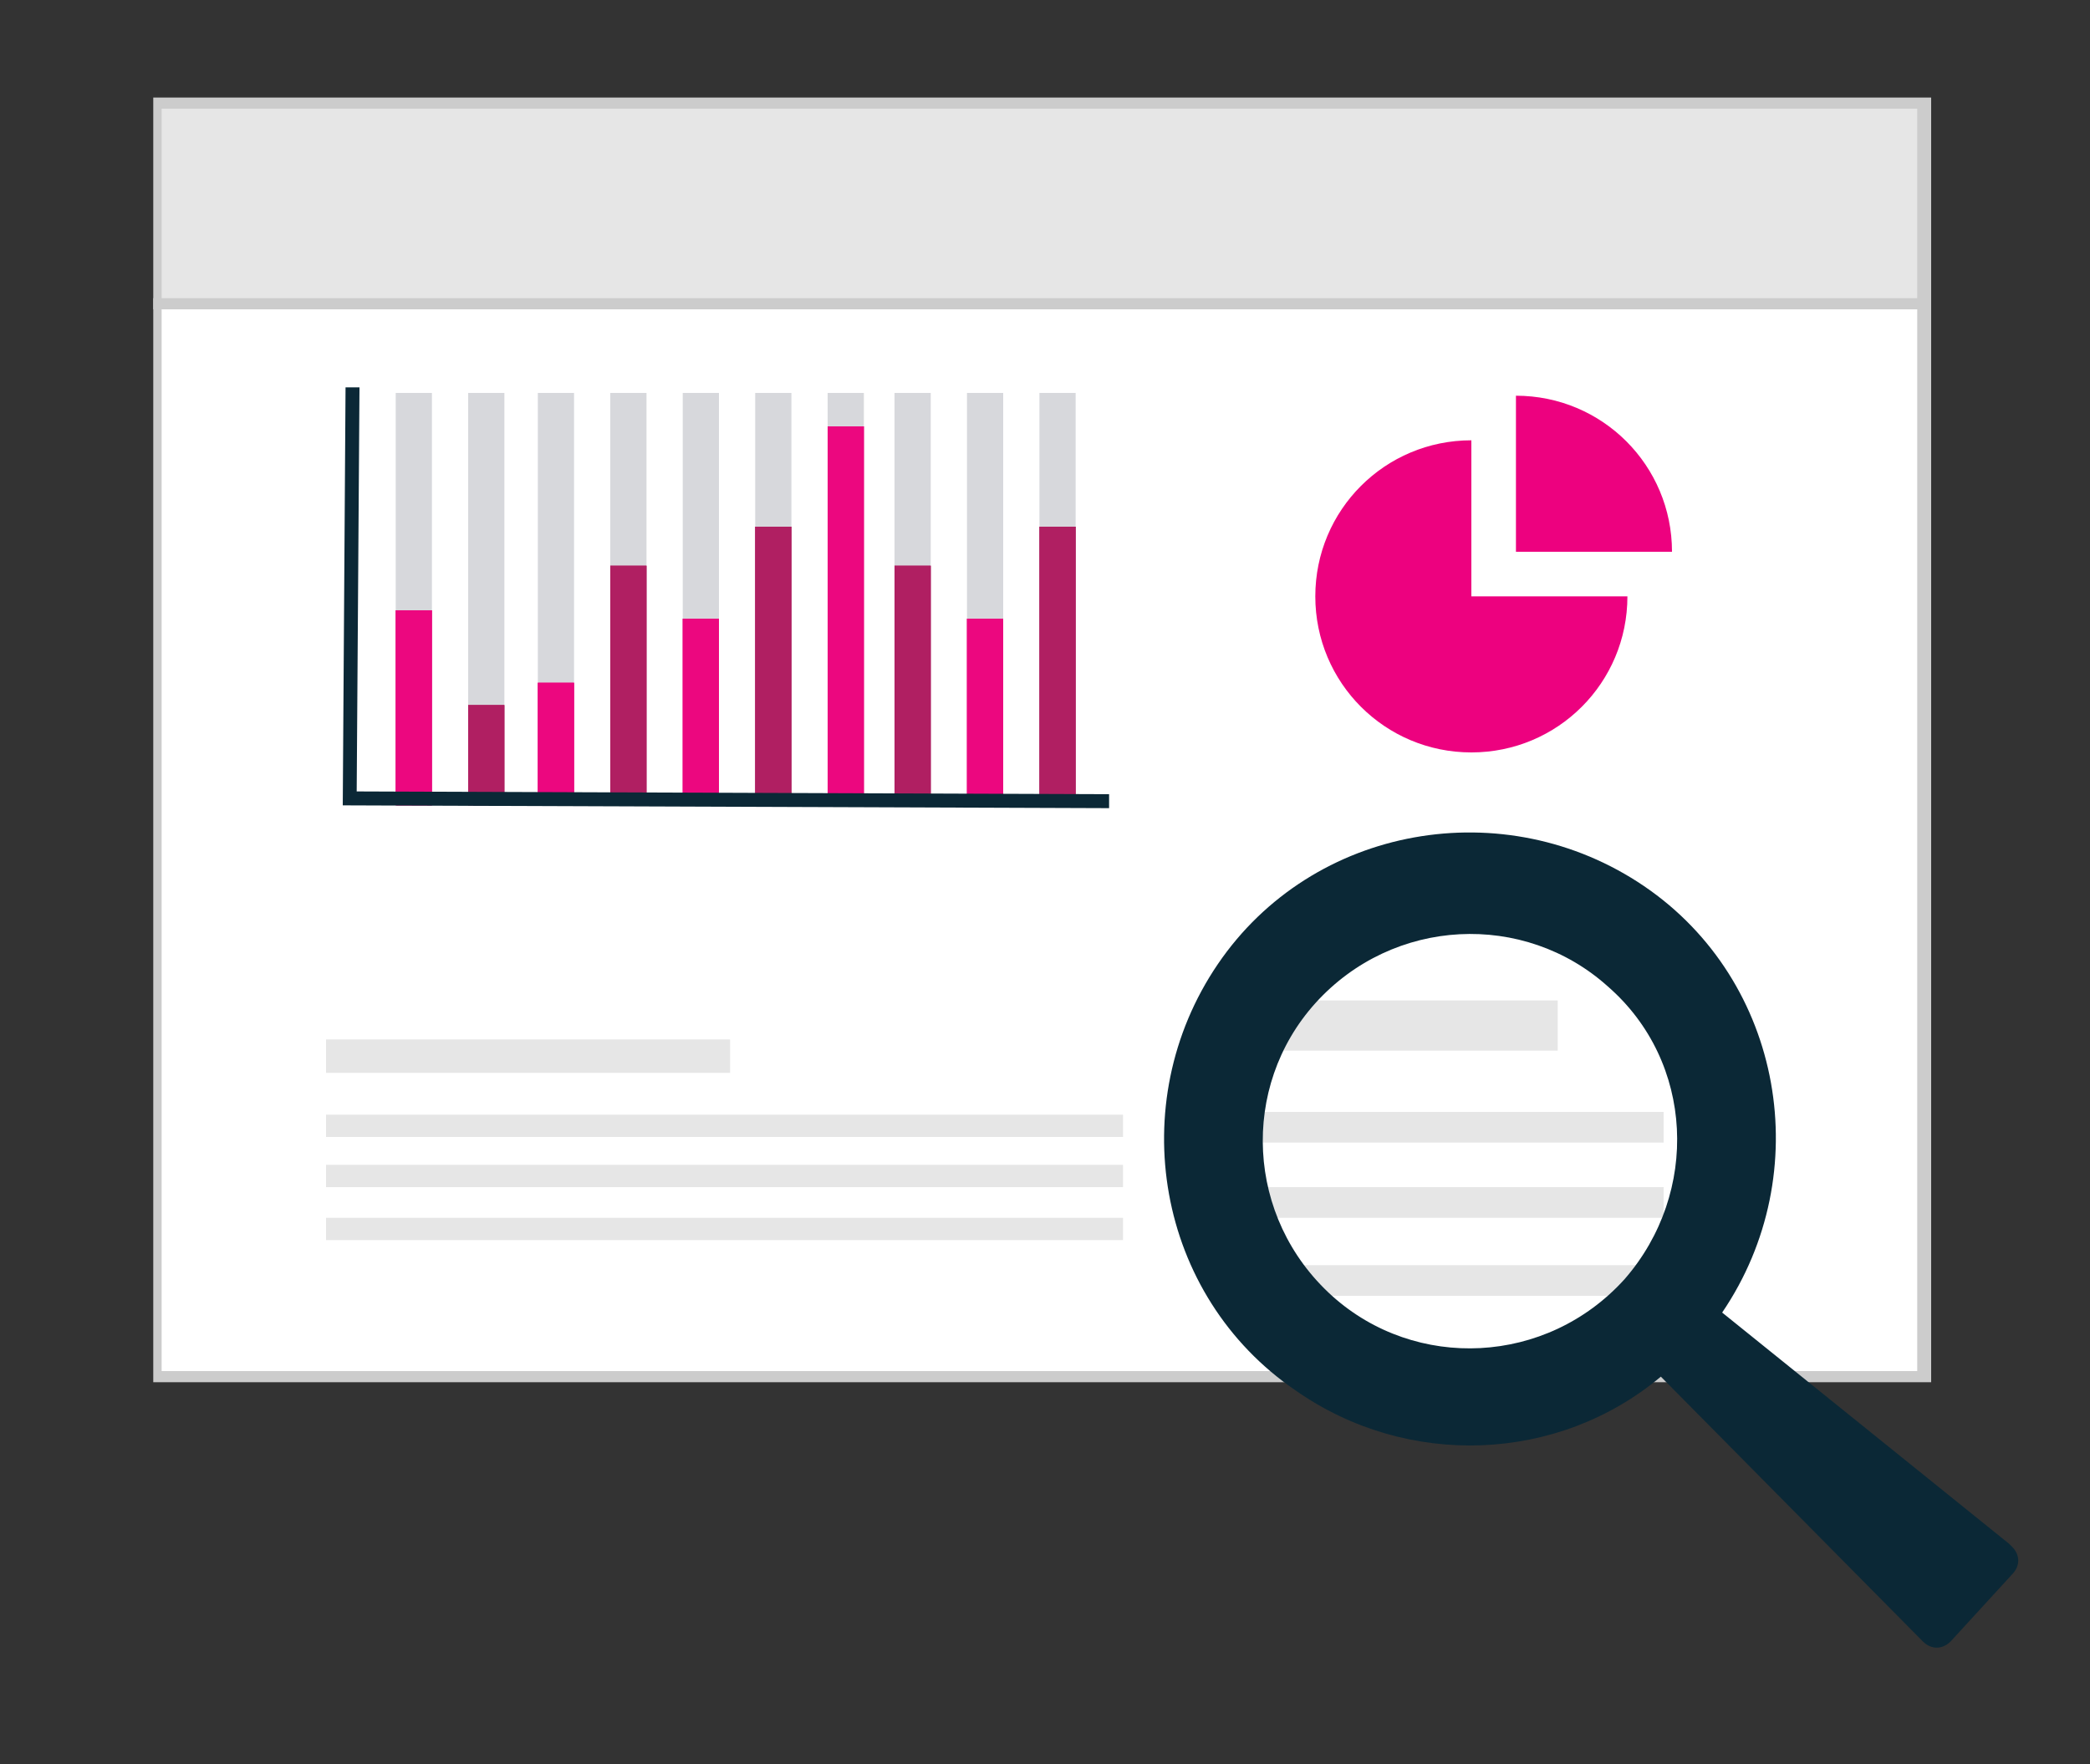 <?xml version="1.0" encoding="utf-8"?>
<!-- Generator: Adobe Illustrator 25.2.0, SVG Export Plug-In . SVG Version: 6.00 Build 0)  -->
<svg version="1.1" id="Layer_1" xmlns="http://www.w3.org/2000/svg" xmlns:xlink="http://www.w3.org/1999/xlink" x="0px" y="0px"
	 viewBox="0 0 75 63.3" style="enable-background:new 0 0 75 63.3;" xml:space="preserve">
<rect x="0" y="0" width="75" height="63.3" fill="#333333" stroke="none"/>
<style type="text/css">
	.st0{fill:#FFFFFF;}
	.st1{fill:#CCCCCC;}
	.st2{fill:#E6E6E6;}
	.st3{fill:#D7D8DC;}
	.st4{fill:#EC077F;}
	.st5{fill:#B01F62;}
	.st6{fill:#0B2836;}
	.st7{fill:#ED017F;}
</style>
<rect x="5.7" y="10.9" class="st0" width="63.4" height="38.5"/>
<path class="st1" d="M68.8,11.1v38.1h-63V11.1H68.8 M69.2,10.7H5.5v38.9h63.8V10.7z"/>
<rect x="5.7" y="3.8" class="st2" width="63.4" height="7.2"/>
<path class="st1" d="M68.8,3.9v6.8h-63V3.9H68.8 M69.2,3.5H5.5v7.6h63.8V3.5L69.2,3.5z"/>
<rect x="14.2" y="14.1" class="st3" width="1.3" height="14.7"/>
<rect x="16.8" y="14.1" class="st3" width="1.3" height="14.7"/>
<rect x="19.3" y="14.1" class="st3" width="1.3" height="14.7"/>
<rect x="21.9" y="14.1" class="st3" width="1.3" height="14.7"/>
<rect x="24.5" y="14.1" class="st3" width="1.3" height="14.7"/>
<rect x="27.1" y="14.1" class="st3" width="1.3" height="14.7"/>
<rect x="32.1" y="14.1" class="st3" width="1.3" height="14.7"/>
<rect x="34.7" y="14.1" class="st3" width="1.3" height="14.7"/>
<rect x="37.3" y="14.1" class="st3" width="1.3" height="14.7"/>
<rect x="29.7" y="14.1" class="st3" width="1.3" height="14.7"/>
<rect x="14.2" y="21.9" class="st4" width="1.3" height="7"/>
<rect x="16.8" y="25.3" class="st5" width="1.3" height="3.6"/>
<rect x="19.3" y="24.5" class="st4" width="1.3" height="4.4"/>
<rect x="21.9" y="20.3" class="st5" width="1.3" height="8.6"/>
<rect x="24.5" y="22.2" class="st4" width="1.3" height="6.7"/>
<rect x="27.1" y="18.9" class="st5" width="1.3" height="9.9"/>
<rect x="32.1" y="20.3" class="st5" width="1.3" height="8.6"/>
<rect x="34.7" y="22.2" class="st4" width="1.3" height="6.7"/>
<rect x="37.3" y="18.9" class="st5" width="1.3" height="9.9"/>
<rect x="29.7" y="15.3" class="st4" width="1.3" height="13.6"/>
<rect x="14.2" y="21.9" class="st4" width="1.3" height="7"/>
<rect x="16.8" y="25.3" class="st5" width="1.3" height="3.6"/>
<rect x="19.3" y="24.5" class="st4" width="1.3" height="4.4"/>
<rect x="21.9" y="20.3" class="st5" width="1.3" height="8.6"/>
<rect x="24.5" y="22.2" class="st4" width="1.3" height="6.7"/>
<rect x="27.1" y="18.9" class="st5" width="1.3" height="9.9"/>
<rect x="29.7" y="15.3" class="st4" width="1.3" height="13.6"/>
<rect x="32.1" y="20.3" class="st5" width="1.3" height="8.6"/>
<rect x="34.7" y="22.2" class="st4" width="1.3" height="6.7"/>
<rect x="37.3" y="18.9" class="st5" width="1.3" height="9.9"/>
<polygon class="st6" points="39.8,29 12.3,28.9 12.4,13.9 12.9,13.9 12.8,28.4 39.8,28.5 "/>
<path class="st7" d="M52.8,15.8c-3.1,0-5.6,2.5-5.6,5.6s2.5,5.6,5.6,5.6s5.6-2.5,5.6-5.6l0,0h-5.6V15.8z M54.4,14.2v5.6H60
	C60,16.7,57.5,14.2,54.4,14.2z"/>
<rect x="11.7" y="37.3" class="st2" width="14.5" height="1.2"/>
<rect x="11.7" y="40" class="st2" width="28.6" height="0.8"/>
<rect x="11.7" y="41.8" class="st2" width="28.6" height="0.8"/>
<rect x="11.7" y="43.7" class="st2" width="28.6" height="0.8"/>
<rect x="45.1" y="35.9" class="st2" width="10.8" height="1.8"/>
<rect x="45.1" y="39.9" class="st2" width="14.6" height="1.1"/>
<rect x="45.1" y="42.6" class="st2" width="14.6" height="1.1"/>
<rect x="45.1" y="45.4" class="st2" width="14.6" height="1.1"/>
<path class="st6" d="M72.1,55.4l-10.3-8.3c3.4-5,2.2-11.9-2.8-15.3c-5-3.4-11.9-2.2-15.3,2.8c-3.4,5-2.2,11.9,2.8,15.3
	c4,2.8,9.4,2.6,13.1-0.5l9.4,9.5c0.3,0.3,0.7,0.3,1,0c0,0,0,0,0,0l2.2-2.4c0.3-0.3,0.3-0.7,0-1C72.2,55.5,72.1,55.4,72.1,55.4z
	 M58.3,45.9c-2.8,3.1-7.5,3.3-10.5,0.6c-3.1-2.8-3.3-7.5-0.6-10.5c2.8-3.1,7.5-3.3,10.5-0.6C60.8,38.1,61,42.8,58.3,45.9z"/>
</svg>
